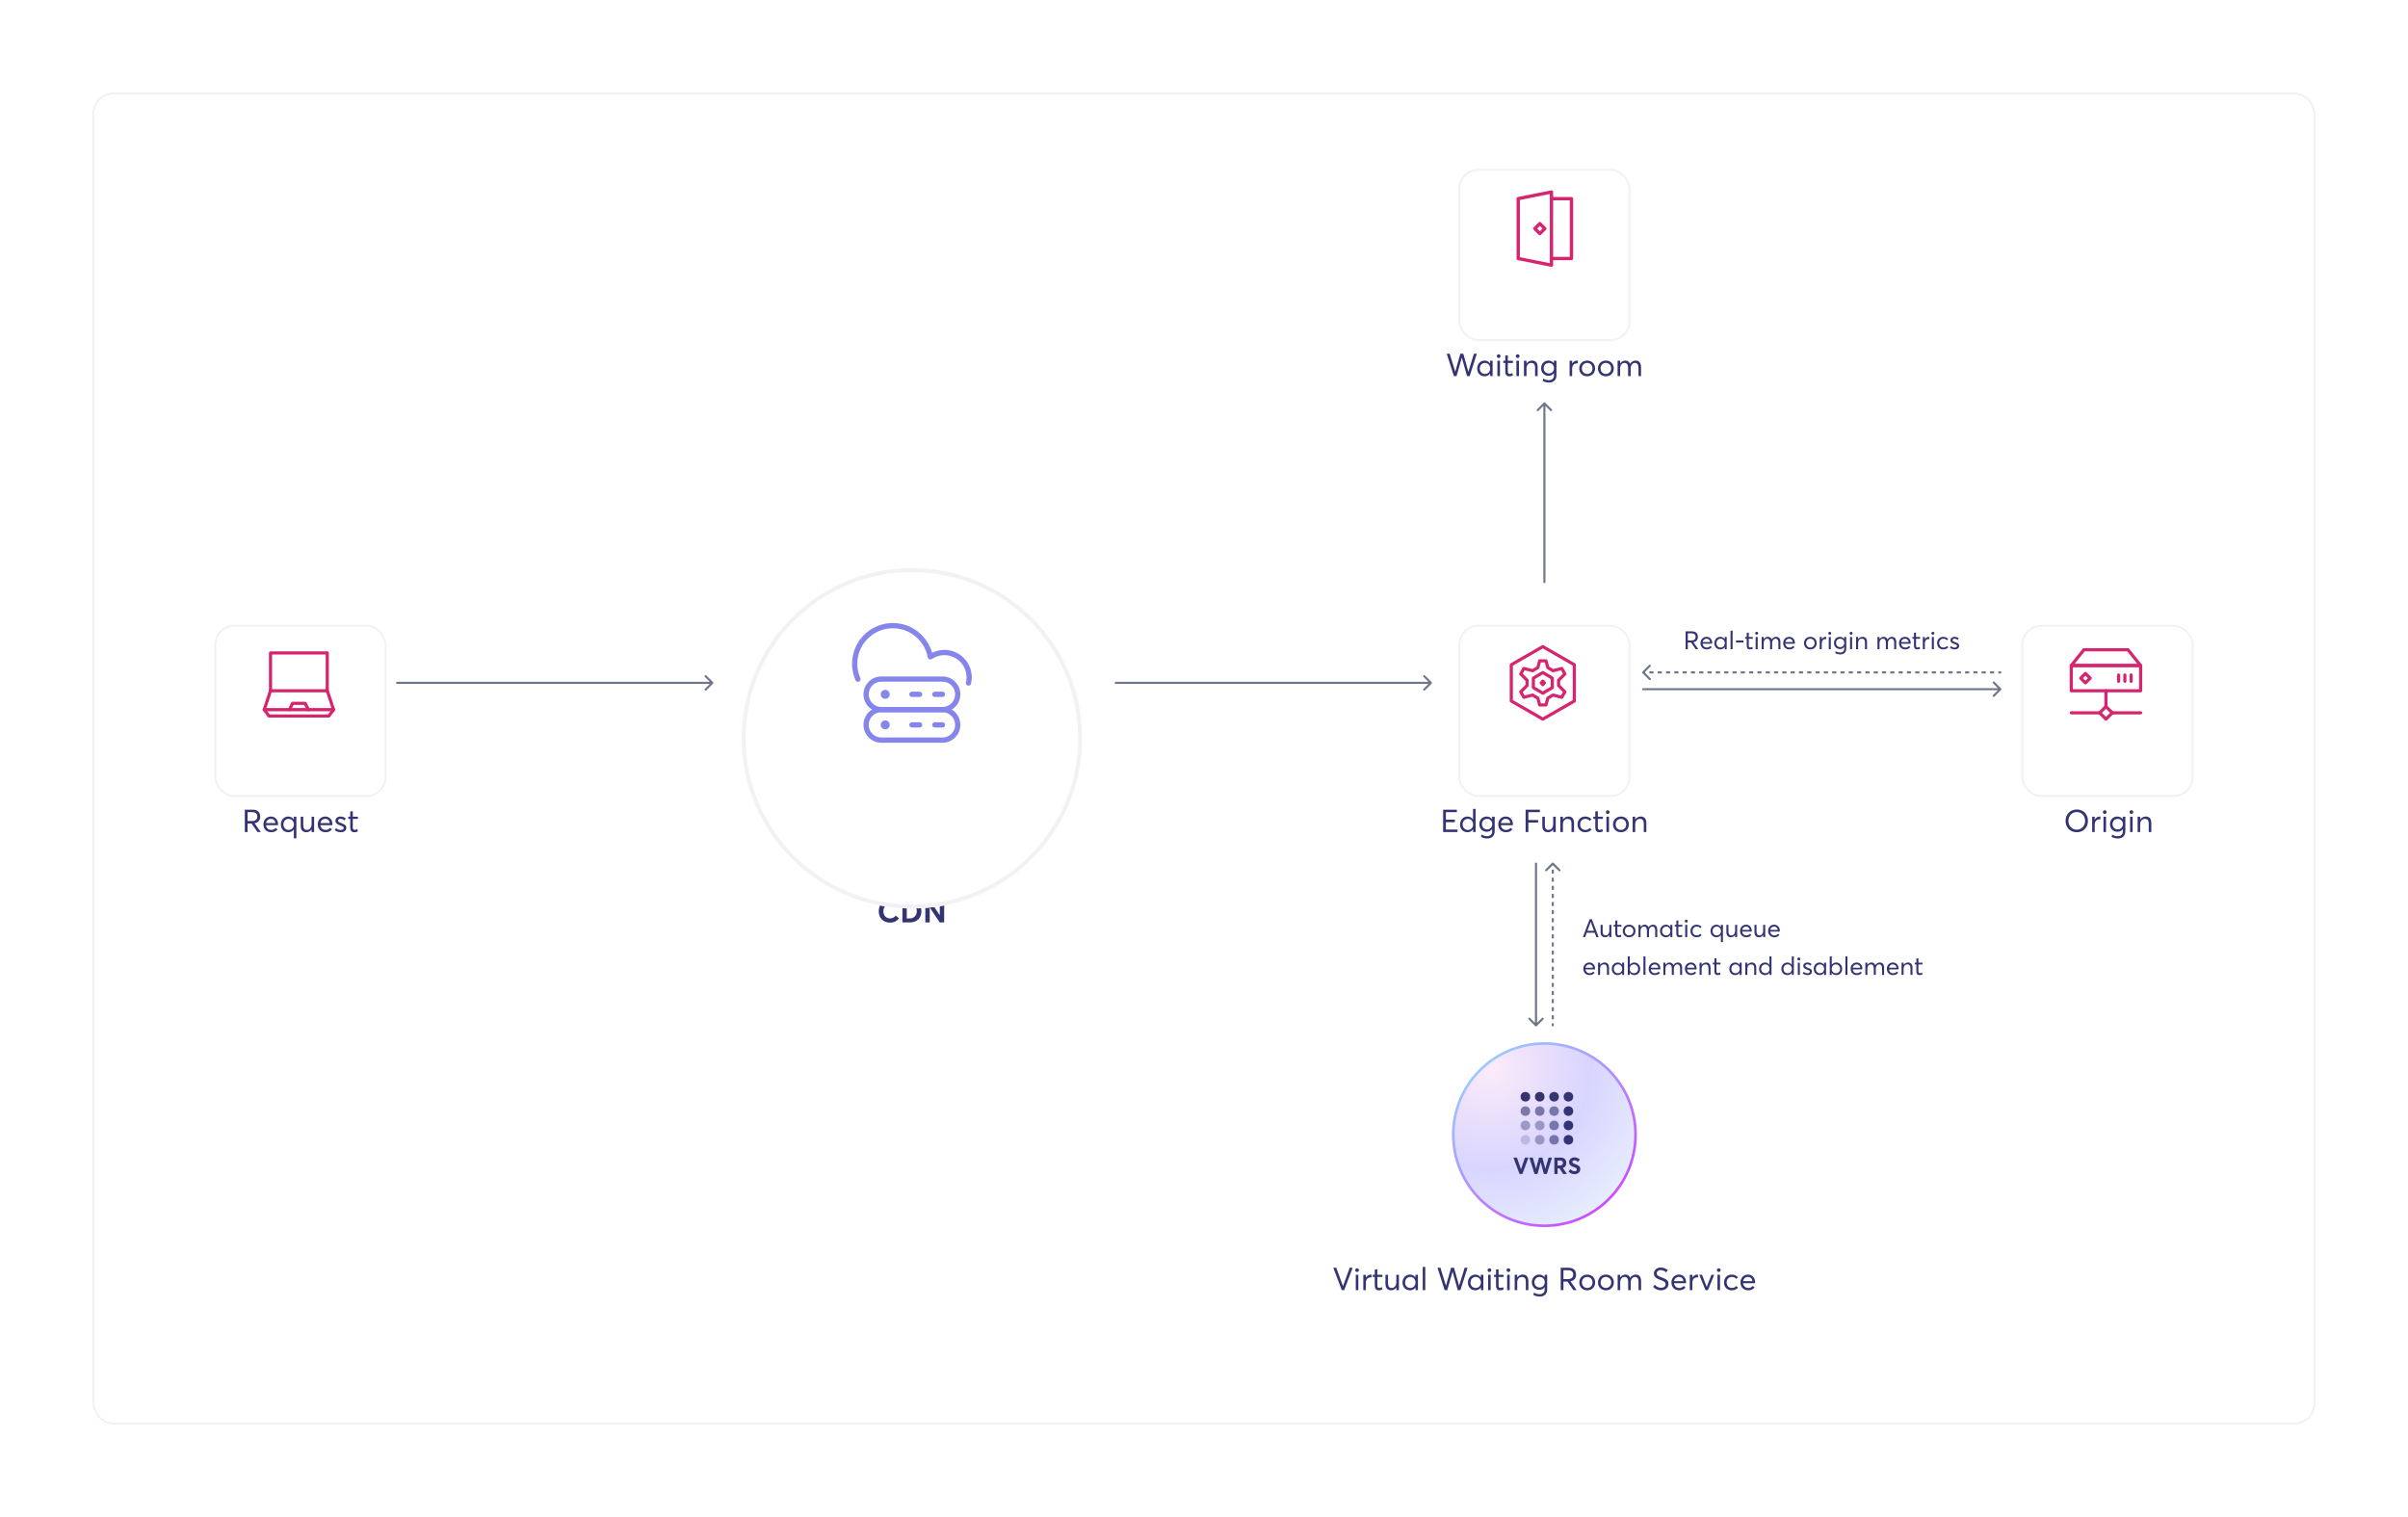 <svg width="1146" height="722" viewBox="0 0 1146 722" fill="none" xmlns="http://www.w3.org/2000/svg">
<g filter="url(#filter0_d_104_139)">
<rect x="44" y="30" width="1058" height="634" rx="10" fill="white" fill-opacity="0.4" shape-rendering="crispEdges"/>
<rect x="44.5" y="30.5" width="1057" height="633" rx="9.5" stroke="#F1F2F4" shape-rendering="crispEdges"/>
</g>
<path d="M116.517 396V385.35H120.297C122.757 385.35 123.822 386.76 123.822 388.65C123.822 390.435 122.847 391.47 121.167 391.815L124.107 396H122.547L119.727 391.935H117.822V396H116.517ZM117.822 390.75H119.937C121.707 390.75 122.472 389.85 122.472 388.62C122.472 387.255 121.587 386.535 120.117 386.535H117.822V390.75ZM132.324 392.22C132.324 392.415 132.294 392.625 132.294 392.715H126.594C126.759 394.08 127.719 394.98 129.099 394.98C130.074 394.98 130.764 394.56 131.214 394.005L132.069 394.725C131.439 395.535 130.524 396.09 129.054 396.09C126.894 396.09 125.364 394.59 125.364 392.355C125.364 390.15 126.879 388.605 128.964 388.605C130.959 388.605 132.324 390.135 132.324 392.22ZM128.949 389.715C127.779 389.715 126.849 390.48 126.624 391.725H131.109C130.929 390.525 130.149 389.715 128.949 389.715ZM139.836 398.97V394.74H139.821C139.281 395.58 138.366 396.09 137.211 396.09C135.201 396.09 133.656 394.62 133.656 392.4C133.656 390.24 135.141 388.605 137.211 388.605C138.321 388.605 139.266 389.115 139.821 390H139.836V388.695H141.051V398.97H139.836ZM137.391 394.98C138.756 394.98 139.866 393.945 139.866 392.4C139.866 390.9 138.861 389.715 137.391 389.715C135.996 389.715 134.886 390.78 134.886 392.4C134.886 393.87 135.891 394.98 137.391 394.98ZM145.856 396.09C144.176 396.09 143.111 395.13 143.111 393.045V388.695H144.326V392.7C144.326 394.35 144.956 394.98 146.111 394.98C147.281 394.98 148.286 393.975 148.286 392.235V388.695H149.501V396H148.286V394.74H148.271C147.716 395.61 146.816 396.09 145.856 396.09ZM158.194 392.22C158.194 392.415 158.164 392.625 158.164 392.715H152.464C152.629 394.08 153.589 394.98 154.969 394.98C155.944 394.98 156.634 394.56 157.084 394.005L157.939 394.725C157.309 395.535 156.394 396.09 154.924 396.09C152.764 396.09 151.234 394.59 151.234 392.355C151.234 390.15 152.749 388.605 154.834 388.605C156.829 388.605 158.194 390.135 158.194 392.22ZM154.819 389.715C153.649 389.715 152.719 390.48 152.494 391.725H156.979C156.799 390.525 156.019 389.715 154.819 389.715ZM162.18 396.09C160.965 396.09 160.035 395.67 159.33 395.055L159.945 394.125C160.515 394.68 161.16 395.01 162.18 395.01C163.065 395.01 163.575 394.575 163.575 394.02C163.575 393.375 162.9 393.195 161.835 392.805C160.65 392.385 159.645 391.905 159.645 390.57C159.645 389.445 160.665 388.605 162.045 388.605C162.93 388.605 163.755 388.845 164.565 389.505L163.935 390.465C163.305 389.88 162.63 389.685 162 389.685C161.43 389.685 160.875 390.015 160.875 390.57C160.875 391.14 161.46 391.425 162.255 391.71C163.8 392.31 164.82 392.58 164.805 394.005C164.805 395.145 163.935 396.09 162.18 396.09ZM168.578 396.09C167.288 396.09 166.688 395.295 166.688 393.825V389.745H165.743V388.695H166.688V386.205L167.903 386.07V388.695H170.318V389.745H167.903V393.645C167.903 394.53 168.098 394.95 168.788 394.95C169.223 394.95 169.673 394.77 170.033 394.575L170.348 395.64C169.943 395.88 169.448 396.09 168.578 396.09Z" fill="#343473"/>
<g filter="url(#filter1_dd_104_139)">
<rect x="102" y="284" width="82" height="82" rx="9.535" fill="white"/>
<rect x="102.477" y="284.477" width="81.046" height="81.046" rx="9.058" stroke="#F1F2F4" stroke-width="0.953"/>
</g>
<path d="M155.75 310.75H128.75V328.75H155.75V310.75Z" stroke="#D6246E" stroke-width="1.5" stroke-miterlimit="10" stroke-linecap="round" stroke-linejoin="round"/>
<path d="M155.75 328.75L158.75 337.75H125.75L128.75 328.75" stroke="#D6246E" stroke-width="1.5" stroke-miterlimit="10" stroke-linecap="round" stroke-linejoin="round"/>
<path d="M125.75 337.75L128 340.75H156.5L158.75 337.75" stroke="#D6246E" stroke-width="1.5" stroke-miterlimit="10" stroke-linecap="round" stroke-linejoin="round"/>
<path d="M137.75 337.75L139.25 334.75H145.25L146.75 337.75" stroke="#D6246E" stroke-width="1.5" stroke-miterlimit="10" stroke-linecap="round" stroke-linejoin="round"/>
<path d="M691.922 179L688.532 168.35H689.927L692.552 176.885H692.582L694.982 168.35H696.407L698.792 176.87H698.822L701.462 168.35H702.842L699.437 179H698.177L695.717 170.255H695.687L693.182 179H691.922ZM706.564 179.09C704.554 179.09 703.009 177.62 703.009 175.4C703.009 173.24 704.494 171.605 706.564 171.605C707.644 171.605 708.589 172.115 709.114 173L709.144 172.985V171.695H710.359V179H709.189V177.68H709.174C708.649 178.55 707.749 179.09 706.564 179.09ZM706.744 177.98C708.094 177.98 709.189 176.945 709.189 175.4C709.189 173.9 708.184 172.715 706.744 172.715C705.364 172.715 704.239 173.78 704.239 175.4C704.239 176.87 705.244 177.98 706.744 177.98ZM713.246 170.36C712.751 170.36 712.361 169.97 712.361 169.49C712.361 169.01 712.751 168.62 713.246 168.62C713.741 168.62 714.131 169.01 714.131 169.49C714.131 169.97 713.741 170.36 713.246 170.36ZM712.631 179V171.695H713.846V179H712.631ZM718.273 179.09C716.983 179.09 716.383 178.295 716.383 176.825V172.745H715.438V171.695H716.383V169.205L717.598 169.07V171.695H720.013V172.745H717.598V176.645C717.598 177.53 717.793 177.95 718.483 177.95C718.918 177.95 719.368 177.77 719.728 177.575L720.043 178.64C719.638 178.88 719.143 179.09 718.273 179.09ZM722.299 170.36C721.804 170.36 721.414 169.97 721.414 169.49C721.414 169.01 721.804 168.62 722.299 168.62C722.794 168.62 723.184 169.01 723.184 169.49C723.184 169.97 722.794 170.36 722.299 170.36ZM721.684 179V171.695H722.899V179H721.684ZM725.271 179V171.695H726.486V173.015H726.501C727.071 172.13 728.031 171.605 729.156 171.605C730.731 171.605 731.781 172.58 731.781 174.665V179H730.566V175.01C730.566 173.3 729.831 172.715 728.766 172.715C727.386 172.715 726.486 173.705 726.486 175.355V179H725.271ZM737.138 182.06C736.043 182.06 735.038 181.79 734.168 181.265L734.468 180.185C735.308 180.665 736.043 180.95 737.093 180.95C738.743 180.95 739.538 179.99 739.538 178.76V177.59H739.508C738.968 178.37 738.098 178.865 736.973 178.865C734.978 178.865 733.433 177.425 733.433 175.25C733.433 173.165 734.873 171.605 736.928 171.605C737.963 171.605 738.908 172.07 739.493 172.865H739.523V171.695H740.738V178.46C740.738 180.56 739.688 182.06 737.138 182.06ZM737.123 177.74C738.593 177.74 739.568 176.645 739.568 175.19C739.568 173.72 738.503 172.73 737.138 172.73C735.653 172.73 734.663 173.795 734.663 175.22C734.663 176.765 735.743 177.74 737.123 177.74ZM746.994 179V171.695H748.209V173.03H748.239C748.764 172.145 749.604 171.605 750.609 171.605C750.714 171.605 750.804 171.605 750.909 171.62V172.97C750.729 172.955 750.549 172.94 750.429 172.94C749.034 172.94 748.209 174.005 748.209 175.475V179H746.994ZM755.363 179.09C753.098 179.09 751.583 177.455 751.583 175.355C751.583 173.255 753.098 171.605 755.363 171.605C757.523 171.605 759.128 173.135 759.128 175.355C759.128 177.575 757.523 179.09 755.363 179.09ZM755.363 177.98C756.758 177.98 757.883 176.915 757.883 175.355C757.883 173.795 756.773 172.715 755.363 172.715C753.833 172.715 752.828 173.9 752.828 175.355C752.828 176.81 753.848 177.98 755.363 177.98ZM764.255 179.09C761.99 179.09 760.475 177.455 760.475 175.355C760.475 173.255 761.99 171.605 764.255 171.605C766.415 171.605 768.02 173.135 768.02 175.355C768.02 177.575 766.415 179.09 764.255 179.09ZM764.255 177.98C765.65 177.98 766.775 176.915 766.775 175.355C766.775 173.795 765.665 172.715 764.255 172.715C762.725 172.715 761.72 173.9 761.72 175.355C761.72 176.81 762.74 177.98 764.255 177.98ZM769.831 179V171.695H771.046V173.015H771.061C771.616 172.13 772.531 171.605 773.506 171.605C774.601 171.605 775.396 172.16 775.771 173.165H775.786C776.341 172.175 777.331 171.605 778.471 171.605C780.091 171.605 780.991 172.715 780.991 174.8V179H779.776V175.13C779.776 173.57 779.221 172.715 778.111 172.715C776.971 172.715 776.056 173.735 776.056 175.37V179H774.841V175.13C774.841 173.57 774.241 172.715 773.146 172.715C771.946 172.715 771.046 173.735 771.046 175.37V179H769.831Z" fill="#343473"/>
<g filter="url(#filter2_dd_104_139)">
<rect x="694" y="67" width="82" height="82" rx="9.535" fill="white"/>
<rect x="694.477" y="67.477" width="81.046" height="81.046" rx="9.058" stroke="#F1F2F4" stroke-width="0.953"/>
</g>
<path d="M732.833 106.417L730.458 108.792L732.833 111.167L735.206 108.792L732.831 106.417H732.833Z" stroke="#D6246E" stroke-width="1.583" stroke-miterlimit="10" stroke-linecap="round" stroke-linejoin="round"/>
<path d="M738.375 94.542H747.875V123.042H738.375" stroke="#D6246E" stroke-width="1.583" stroke-miterlimit="10" stroke-linecap="round" stroke-linejoin="round"/>
<path d="M738.375 126.208L722.542 123.042V94.542L738.375 91.375V126.208Z" stroke="#D6246E" stroke-width="1.583" stroke-miterlimit="10" stroke-linecap="round" stroke-linejoin="round"/>
<path d="M988.382 396.09C985.277 396.09 983.027 393.84 983.027 390.675C983.027 387.51 985.277 385.245 988.382 385.245C991.367 385.245 993.692 387.42 993.692 390.675C993.692 393.915 991.367 396.09 988.382 396.09ZM988.382 394.86C990.587 394.86 992.327 393.135 992.327 390.675C992.327 388.2 990.587 386.475 988.382 386.475C986.072 386.475 984.392 388.26 984.392 390.675C984.392 393.075 986.072 394.86 988.382 394.86ZM995.69 396V388.695H996.905V390.03H996.935C997.46 389.145 998.3 388.605 999.305 388.605C999.41 388.605 999.5 388.605 999.605 388.62V389.97C999.425 389.955 999.245 389.94 999.125 389.94C997.73 389.94 996.905 391.005 996.905 392.475V396H995.69ZM1001.68 387.36C1001.19 387.36 1000.8 386.97 1000.8 386.49C1000.8 386.01 1001.19 385.62 1001.68 385.62C1002.18 385.62 1002.57 386.01 1002.57 386.49C1002.57 386.97 1002.18 387.36 1001.68 387.36ZM1001.07 396V388.695H1002.28V396H1001.07ZM1007.88 399.06C1006.78 399.06 1005.78 398.79 1004.91 398.265L1005.21 397.185C1006.05 397.665 1006.78 397.95 1007.83 397.95C1009.48 397.95 1010.28 396.99 1010.28 395.76V394.59H1010.25C1009.71 395.37 1008.84 395.865 1007.71 395.865C1005.72 395.865 1004.17 394.425 1004.17 392.25C1004.17 390.165 1005.61 388.605 1007.67 388.605C1008.7 388.605 1009.65 389.07 1010.23 389.865H1010.26V388.695H1011.48V395.46C1011.48 397.56 1010.43 399.06 1007.88 399.06ZM1007.86 394.74C1009.33 394.74 1010.31 393.645 1010.31 392.19C1010.31 390.72 1009.24 389.73 1007.88 389.73C1006.39 389.73 1005.4 390.795 1005.4 392.22C1005.4 393.765 1006.48 394.74 1007.86 394.74ZM1014.35 387.36C1013.86 387.36 1013.47 386.97 1013.47 386.49C1013.47 386.01 1013.86 385.62 1014.35 385.62C1014.85 385.62 1015.24 386.01 1015.24 386.49C1015.24 386.97 1014.85 387.36 1014.35 387.36ZM1013.74 396V388.695H1014.95V396H1013.74ZM1017.33 396V388.695H1018.54V390.015H1018.56C1019.13 389.13 1020.09 388.605 1021.21 388.605C1022.79 388.605 1023.84 389.58 1023.84 391.665V396H1022.62V392.01C1022.62 390.3 1021.89 389.715 1020.82 389.715C1019.44 389.715 1018.54 390.705 1018.54 392.355V396H1017.33Z" fill="#343473"/>
<g filter="url(#filter3_dd_104_139)">
<rect x="962" y="284" width="82" height="82" rx="9.535" fill="white"/>
<rect x="962.477" y="284.477" width="81.046" height="81.046" rx="9.058" stroke="#F1F2F4" stroke-width="0.953"/>
</g>
<path d="M1018.75 316.75H985.75V328.75H1018.75V316.75Z" stroke="#D6246E" stroke-width="1.5" stroke-miterlimit="10" stroke-linecap="round" stroke-linejoin="round"/>
<path d="M1012.75 309.25H991.75L985.75 316.75H1018.75L1012.75 309.25Z" stroke="#D6246E" stroke-width="1.5" stroke-miterlimit="10" stroke-linecap="round" stroke-linejoin="round"/>
<path d="M1014.25 321.25V324.25" stroke="#D6246E" stroke-width="1.5" stroke-miterlimit="10" stroke-linecap="round" stroke-linejoin="round"/>
<path d="M1011.25 321.25V324.25" stroke="#D6246E" stroke-width="1.5" stroke-miterlimit="10" stroke-linecap="round" stroke-linejoin="round"/>
<path d="M1008.25 321.25V324.25" stroke="#D6246E" stroke-width="1.5" stroke-miterlimit="10" stroke-linecap="round" stroke-linejoin="round"/>
<path d="M992.5 320.5L990.25 322.75L992.497 325L994.747 322.75L992.497 320.5H992.5Z" stroke="#D6246E" stroke-width="1.5" stroke-miterlimit="10" stroke-linecap="round" stroke-linejoin="round"/>
<path d="M1002.25 328.75V336.25" stroke="#D6246E" stroke-width="1.5" stroke-miterlimit="10" stroke-linecap="round" stroke-linejoin="round"/>
<path d="M985.75 339.25H999.25" stroke="#D6246E" stroke-width="1.5" stroke-miterlimit="10" stroke-linecap="round" stroke-linejoin="round"/>
<path d="M1005.25 339.25H1018.75" stroke="#D6246E" stroke-width="1.5" stroke-miterlimit="10" stroke-linecap="round" stroke-linejoin="round"/>
<path d="M1002.25 336.25L999.25 339.25L1002.25 342.25L1005.25 339.25L1002.25 336.25Z" stroke="#D6246E" stroke-width="1.5" stroke-miterlimit="10" stroke-linecap="round" stroke-linejoin="round"/>
<path d="M686.816 396V385.35H693.341V386.535H688.121V390.105H692.396V391.29H688.121V394.815H693.656V396H686.816ZM698.427 396.09C696.402 396.09 694.842 394.62 694.842 392.4C694.842 390.24 696.357 388.605 698.412 388.605C699.522 388.605 700.467 389.115 701.022 390H701.037V384.96H702.252V396H701.082V394.65H701.067C700.542 395.535 699.612 396.09 698.427 396.09ZM698.592 394.98C699.972 394.98 701.082 393.945 701.082 392.4C701.082 390.9 700.077 389.715 698.607 389.715C697.212 389.715 696.087 390.78 696.087 392.4C696.087 393.87 697.107 394.98 698.592 394.98ZM707.746 399.06C706.651 399.06 705.646 398.79 704.776 398.265L705.076 397.185C705.916 397.665 706.651 397.95 707.701 397.95C709.351 397.95 710.146 396.99 710.146 395.76V394.59H710.116C709.576 395.37 708.706 395.865 707.581 395.865C705.586 395.865 704.041 394.425 704.041 392.25C704.041 390.165 705.481 388.605 707.536 388.605C708.571 388.605 709.516 389.07 710.101 389.865H710.131V388.695H711.346V395.46C711.346 397.56 710.296 399.06 707.746 399.06ZM707.731 394.74C709.201 394.74 710.176 393.645 710.176 392.19C710.176 390.72 709.111 389.73 707.746 389.73C706.261 389.73 705.271 390.795 705.271 392.22C705.271 393.765 706.351 394.74 707.731 394.74ZM720.01 392.22C720.01 392.415 719.98 392.625 719.98 392.715H714.28C714.445 394.08 715.405 394.98 716.785 394.98C717.76 394.98 718.45 394.56 718.9 394.005L719.755 394.725C719.125 395.535 718.21 396.09 716.74 396.09C714.58 396.09 713.05 394.59 713.05 392.355C713.05 390.15 714.565 388.605 716.65 388.605C718.645 388.605 720.01 390.135 720.01 392.22ZM716.635 389.715C715.465 389.715 714.535 390.48 714.31 391.725H718.795C718.615 390.525 717.835 389.715 716.635 389.715ZM726.059 396V385.35H732.854V386.535H727.364V390.285H732.014V391.47H727.364V396H726.059ZM736.75 396.09C735.07 396.09 734.005 395.13 734.005 393.045V388.695H735.22V392.7C735.22 394.35 735.85 394.98 737.005 394.98C738.175 394.98 739.18 393.975 739.18 392.235V388.695H740.395V396H739.18V394.74H739.165C738.61 395.61 737.71 396.09 736.75 396.09ZM742.593 396V388.695H743.808V390.015H743.823C744.393 389.13 745.353 388.605 746.478 388.605C748.053 388.605 749.103 389.58 749.103 391.665V396H747.888V392.01C747.888 390.3 747.153 389.715 746.088 389.715C744.708 389.715 743.808 390.705 743.808 392.355V396H742.593ZM754.415 396.09C752.285 396.09 750.77 394.575 750.77 392.355C750.77 390.15 752.285 388.605 754.46 388.605C755.555 388.605 756.68 389.055 757.4 389.91L756.575 390.645C756.11 390.105 755.39 389.715 754.52 389.715C753.02 389.715 752.015 390.81 752.015 392.355C752.015 393.915 753.02 394.98 754.505 394.98C755.375 394.98 756.14 394.605 756.59 394.05L757.43 394.815C756.815 395.55 755.84 396.09 754.415 396.09ZM761.112 396.09C759.822 396.09 759.222 395.295 759.222 393.825V389.745H758.277V388.695H759.222V386.205L760.437 386.07V388.695H762.852V389.745H760.437V393.645C760.437 394.53 760.632 394.95 761.322 394.95C761.757 394.95 762.207 394.77 762.567 394.575L762.882 395.64C762.477 395.88 761.982 396.09 761.112 396.09ZM765.138 387.36C764.643 387.36 764.253 386.97 764.253 386.49C764.253 386.01 764.643 385.62 765.138 385.62C765.633 385.62 766.023 386.01 766.023 386.49C766.023 386.97 765.633 387.36 765.138 387.36ZM764.523 396V388.695H765.738V396H764.523ZM771.425 396.09C769.16 396.09 767.645 394.455 767.645 392.355C767.645 390.255 769.16 388.605 771.425 388.605C773.585 388.605 775.19 390.135 775.19 392.355C775.19 394.575 773.585 396.09 771.425 396.09ZM771.425 394.98C772.82 394.98 773.945 393.915 773.945 392.355C773.945 390.795 772.835 389.715 771.425 389.715C769.895 389.715 768.89 390.9 768.89 392.355C768.89 393.81 769.91 394.98 771.425 394.98ZM777.002 396V388.695H778.217V390.015H778.232C778.802 389.13 779.762 388.605 780.887 388.605C782.462 388.605 783.512 389.58 783.512 391.665V396H782.297V392.01C782.297 390.3 781.562 389.715 780.497 389.715C779.117 389.715 778.217 390.705 778.217 392.355V396H777.002Z" fill="#343473"/>
<g filter="url(#filter4_dd_104_139)">
<rect x="694" y="284" width="82" height="82" rx="9.535" fill="white"/>
<rect x="694.477" y="284.477" width="81.046" height="81.046" rx="9.058" stroke="#F1F2F4" stroke-width="0.953"/>
</g>
<path d="M729.75 322.75L734.25 320.087L738.75 322.75V327.25L734.25 329.912L729.75 327.25V322.75Z" stroke="#D6246E" stroke-width="1.5" stroke-miterlimit="10" stroke-linecap="round" stroke-linejoin="round"/>
<path d="M741.75 323.743L744.75 320.749L743.265 318.142L739.131 319.206L736.64 317.761L735.75 314.5H732.75L731.86 317.761L729.369 319.206L725.235 318.142L723.75 320.749L726.75 323.743V326.257L723.75 329.251L725.235 331.858L729.369 330.794L731.86 332.239L732.75 335.5H735.75L736.64 332.239L739.131 330.794L743.265 331.858L744.75 329.251L741.75 326.257V323.743Z" stroke="#D6246E" stroke-width="1.5" stroke-miterlimit="10" stroke-linecap="round" stroke-linejoin="round"/>
<path d="M749.25 333.625L734.25 342.25L719.25 333.625V316.375L734.25 307.75L749.25 316.375V333.625Z" stroke="#D6246E" stroke-width="1.5" stroke-miterlimit="10" stroke-linecap="round" stroke-linejoin="round"/>
<path d="M734.25 324.25L733.5 325L734.25 325.75" stroke="#D6246E" stroke-width="1.5" stroke-linecap="round" stroke-linejoin="round"/>
<path d="M734.25 324.25L735 325L734.25 325.75" stroke="#D6246E" stroke-width="1.5" stroke-linecap="round" stroke-linejoin="round"/>
<path d="M638.557 614L634.537 603.35H635.947L639.142 612.11H639.157L642.352 603.35H643.747L639.727 614H638.557ZM645.849 605.36C645.354 605.36 644.964 604.97 644.964 604.49C644.964 604.01 645.354 603.62 645.849 603.62C646.344 603.62 646.734 604.01 646.734 604.49C646.734 604.97 646.344 605.36 645.849 605.36ZM645.234 614V606.695H646.449V614H645.234ZM648.821 614V606.695H650.036V608.03H650.066C650.591 607.145 651.431 606.605 652.436 606.605C652.541 606.605 652.631 606.605 652.736 606.62V607.97C652.556 607.955 652.376 607.94 652.256 607.94C650.861 607.94 650.036 609.005 650.036 610.475V614H648.821ZM656.164 614.09C654.874 614.09 654.274 613.295 654.274 611.825V607.745H653.329V606.695H654.274V604.205L655.489 604.07V606.695H657.904V607.745H655.489V611.645C655.489 612.53 655.684 612.95 656.374 612.95C656.809 612.95 657.259 612.77 657.619 612.575L657.934 613.64C657.529 613.88 657.034 614.09 656.164 614.09ZM662.109 614.09C660.429 614.09 659.364 613.13 659.364 611.045V606.695H660.579V610.7C660.579 612.35 661.209 612.98 662.364 612.98C663.534 612.98 664.539 611.975 664.539 610.235V606.695H665.754V614H664.539V612.74H664.524C663.969 613.61 663.069 614.09 662.109 614.09ZM671.027 614.09C669.017 614.09 667.472 612.62 667.472 610.4C667.472 608.24 668.957 606.605 671.027 606.605C672.107 606.605 673.052 607.115 673.577 608L673.607 607.985V606.695H674.822V614H673.652V612.68H673.637C673.112 613.55 672.212 614.09 671.027 614.09ZM671.207 612.98C672.557 612.98 673.652 611.945 673.652 610.4C673.652 608.9 672.647 607.715 671.207 607.715C669.827 607.715 668.702 608.78 668.702 610.4C668.702 611.87 669.707 612.98 671.207 612.98ZM677.094 614V602.96H678.309V614H677.094ZM687.513 614L684.123 603.35H685.518L688.143 611.885H688.173L690.573 603.35H691.998L694.383 611.87H694.413L697.053 603.35H698.433L695.028 614H693.768L691.308 605.255H691.278L688.773 614H687.513ZM702.154 614.09C700.144 614.09 698.599 612.62 698.599 610.4C698.599 608.24 700.084 606.605 702.154 606.605C703.234 606.605 704.179 607.115 704.704 608L704.734 607.985V606.695H705.949V614H704.779V612.68H704.764C704.239 613.55 703.339 614.09 702.154 614.09ZM702.334 612.98C703.684 612.98 704.779 611.945 704.779 610.4C704.779 608.9 703.774 607.715 702.334 607.715C700.954 607.715 699.829 608.78 699.829 610.4C699.829 611.87 700.834 612.98 702.334 612.98ZM708.837 605.36C708.342 605.36 707.952 604.97 707.952 604.49C707.952 604.01 708.342 603.62 708.837 603.62C709.332 603.62 709.722 604.01 709.722 604.49C709.722 604.97 709.332 605.36 708.837 605.36ZM708.222 614V606.695H709.437V614H708.222ZM713.864 614.09C712.574 614.09 711.974 613.295 711.974 611.825V607.745H711.029V606.695H711.974V604.205L713.189 604.07V606.695H715.604V607.745H713.189V611.645C713.189 612.53 713.384 612.95 714.074 612.95C714.509 612.95 714.959 612.77 715.319 612.575L715.634 613.64C715.229 613.88 714.734 614.09 713.864 614.09ZM717.89 605.36C717.395 605.36 717.005 604.97 717.005 604.49C717.005 604.01 717.395 603.62 717.89 603.62C718.385 603.62 718.775 604.01 718.775 604.49C718.775 604.97 718.385 605.36 717.89 605.36ZM717.275 614V606.695H718.49V614H717.275ZM720.862 614V606.695H722.077V608.015H722.092C722.662 607.13 723.622 606.605 724.747 606.605C726.322 606.605 727.372 607.58 727.372 609.665V614H726.157V610.01C726.157 608.3 725.422 607.715 724.357 607.715C722.977 607.715 722.077 608.705 722.077 610.355V614H720.862ZM732.729 617.06C731.634 617.06 730.629 616.79 729.759 616.265L730.059 615.185C730.899 615.665 731.634 615.95 732.684 615.95C734.334 615.95 735.129 614.99 735.129 613.76V612.59H735.099C734.559 613.37 733.689 613.865 732.564 613.865C730.569 613.865 729.024 612.425 729.024 610.25C729.024 608.165 730.464 606.605 732.519 606.605C733.554 606.605 734.499 607.07 735.084 607.865H735.114V606.695H736.329V613.46C736.329 615.56 735.279 617.06 732.729 617.06ZM732.714 612.74C734.184 612.74 735.159 611.645 735.159 610.19C735.159 608.72 734.094 607.73 732.729 607.73C731.244 607.73 730.254 608.795 730.254 610.22C730.254 611.765 731.334 612.74 732.714 612.74ZM742.765 614V603.35H746.545C749.005 603.35 750.07 604.76 750.07 606.65C750.07 608.435 749.095 609.47 747.415 609.815L750.355 614H748.795L745.975 609.935H744.07V614H742.765ZM744.07 608.75H746.185C747.955 608.75 748.72 607.85 748.72 606.62C748.72 605.255 747.835 604.535 746.365 604.535H744.07V608.75ZM755.393 614.09C753.128 614.09 751.613 612.455 751.613 610.355C751.613 608.255 753.128 606.605 755.393 606.605C757.553 606.605 759.158 608.135 759.158 610.355C759.158 612.575 757.553 614.09 755.393 614.09ZM755.393 612.98C756.788 612.98 757.913 611.915 757.913 610.355C757.913 608.795 756.803 607.715 755.393 607.715C753.863 607.715 752.858 608.9 752.858 610.355C752.858 611.81 753.878 612.98 755.393 612.98ZM764.284 614.09C762.019 614.09 760.504 612.455 760.504 610.355C760.504 608.255 762.019 606.605 764.284 606.605C766.444 606.605 768.049 608.135 768.049 610.355C768.049 612.575 766.444 614.09 764.284 614.09ZM764.284 612.98C765.679 612.98 766.804 611.915 766.804 610.355C766.804 608.795 765.694 607.715 764.284 607.715C762.754 607.715 761.749 608.9 761.749 610.355C761.749 611.81 762.769 612.98 764.284 612.98ZM769.861 614V606.695H771.076V608.015H771.091C771.646 607.13 772.561 606.605 773.536 606.605C774.631 606.605 775.426 607.16 775.801 608.165H775.816C776.371 607.175 777.361 606.605 778.501 606.605C780.121 606.605 781.021 607.715 781.021 609.8V614H779.806V610.13C779.806 608.57 779.251 607.715 778.141 607.715C777.001 607.715 776.086 608.735 776.086 610.37V614H774.871V610.13C774.871 608.57 774.271 607.715 773.176 607.715C771.976 607.715 771.076 608.735 771.076 610.37V614H769.861ZM790.474 614.09C789.139 614.09 787.774 613.58 786.709 612.44L787.549 611.435C788.314 612.395 789.454 612.875 790.489 612.875C791.794 612.875 792.679 612.275 792.679 611.24C792.679 610.055 791.719 609.74 790.294 609.2C788.719 608.615 787.114 607.94 787.114 606.065C787.114 604.475 788.539 603.245 790.369 603.245C791.554 603.245 792.724 603.68 793.729 604.49L792.934 605.525C792.079 604.82 791.164 604.445 790.369 604.445C789.364 604.445 788.479 604.985 788.464 606.005C788.449 607.025 789.409 607.4 790.744 607.91C792.529 608.615 794.044 609.095 794.044 611.09C794.044 613.04 792.334 614.09 790.474 614.09ZM802.415 610.22C802.415 610.415 802.385 610.625 802.385 610.715H796.685C796.85 612.08 797.81 612.98 799.19 612.98C800.165 612.98 800.855 612.56 801.305 612.005L802.16 612.725C801.53 613.535 800.615 614.09 799.145 614.09C796.985 614.09 795.455 612.59 795.455 610.355C795.455 608.15 796.97 606.605 799.055 606.605C801.05 606.605 802.415 608.135 802.415 610.22ZM799.04 607.715C797.87 607.715 796.94 608.48 796.715 609.725H801.2C801.02 608.525 800.24 607.715 799.04 607.715ZM804.197 614V606.695H805.412V608.03H805.442C805.967 607.145 806.807 606.605 807.812 606.605C807.917 606.605 808.007 606.605 808.112 606.62V607.97C807.932 607.955 807.752 607.94 807.632 607.94C806.237 607.94 805.412 609.005 805.412 610.475V614H804.197ZM811.66 614L808.69 606.695H810.01L812.245 612.455H812.26L814.495 606.695H815.8L812.83 614H811.66ZM817.983 605.36C817.488 605.36 817.098 604.97 817.098 604.49C817.098 604.01 817.488 603.62 817.983 603.62C818.478 603.62 818.868 604.01 818.868 604.49C818.868 604.97 818.478 605.36 817.983 605.36ZM817.368 614V606.695H818.583V614H817.368ZM824.134 614.09C822.004 614.09 820.489 612.575 820.489 610.355C820.489 608.15 822.004 606.605 824.179 606.605C825.274 606.605 826.399 607.055 827.119 607.91L826.294 608.645C825.829 608.105 825.109 607.715 824.239 607.715C822.739 607.715 821.734 608.81 821.734 610.355C821.734 611.915 822.739 612.98 824.224 612.98C825.094 612.98 825.859 612.605 826.309 612.05L827.149 612.815C826.534 613.55 825.559 614.09 824.134 614.09ZM835.272 610.22C835.272 610.415 835.242 610.625 835.242 610.715H829.542C829.707 612.08 830.667 612.98 832.047 612.98C833.022 612.98 833.712 612.56 834.162 612.005L835.017 612.725C834.387 613.535 833.472 614.09 832.002 614.09C829.842 614.09 828.312 612.59 828.312 610.355C828.312 608.15 829.827 606.605 831.912 606.605C833.907 606.605 835.272 608.135 835.272 610.22ZM831.897 607.715C830.727 607.715 829.797 608.48 829.572 609.725H834.057C833.877 608.525 833.097 607.715 831.897 607.715Z" fill="#343473"/>
<path d="M802.208 309V300.48H805.232C807.2 300.48 808.052 301.608 808.052 303.12C808.052 304.548 807.272 305.376 805.928 305.652L808.28 309H807.032L804.776 305.748H803.252V309H802.208ZM803.252 304.8H804.944C806.36 304.8 806.972 304.08 806.972 303.096C806.972 302.004 806.264 301.428 805.088 301.428H803.252V304.8ZM814.854 305.976C814.854 306.132 814.83 306.3 814.83 306.372H810.27C810.402 307.464 811.17 308.184 812.274 308.184C813.054 308.184 813.606 307.848 813.966 307.404L814.65 307.98C814.146 308.628 813.414 309.072 812.238 309.072C810.51 309.072 809.286 307.872 809.286 306.084C809.286 304.32 810.498 303.084 812.166 303.084C813.762 303.084 814.854 304.308 814.854 305.976ZM812.154 303.972C811.218 303.972 810.474 304.584 810.294 305.58H813.882C813.738 304.62 813.114 303.972 812.154 303.972ZM818.739 309.072C817.131 309.072 815.895 307.896 815.895 306.12C815.895 304.392 817.083 303.084 818.739 303.084C819.603 303.084 820.359 303.492 820.779 304.2L820.803 304.188V303.156H821.775V309H820.839V307.944H820.827C820.407 308.64 819.687 309.072 818.739 309.072ZM818.883 308.184C819.963 308.184 820.839 307.356 820.839 306.12C820.839 304.92 820.035 303.972 818.883 303.972C817.779 303.972 816.879 304.824 816.879 306.12C816.879 307.296 817.683 308.184 818.883 308.184ZM823.593 309V300.168H824.565V309H823.593ZM826.211 305.784V304.824H829.763V305.784H826.211ZM832.806 309.072C831.774 309.072 831.294 308.436 831.294 307.26V303.996H830.538V303.156H831.294V301.164L832.266 301.056V303.156H834.198V303.996H832.266V307.116C832.266 307.824 832.422 308.16 832.974 308.16C833.322 308.16 833.682 308.016 833.97 307.86L834.222 308.712C833.898 308.904 833.502 309.072 832.806 309.072ZM836.027 302.088C835.631 302.088 835.319 301.776 835.319 301.392C835.319 301.008 835.631 300.696 836.027 300.696C836.423 300.696 836.735 301.008 836.735 301.392C836.735 301.776 836.423 302.088 836.027 302.088ZM835.535 309V303.156H836.507V309H835.535ZM838.404 309V303.156H839.376V304.212H839.388C839.832 303.504 840.564 303.084 841.344 303.084C842.22 303.084 842.856 303.528 843.156 304.332H843.168C843.612 303.54 844.404 303.084 845.316 303.084C846.612 303.084 847.332 303.972 847.332 305.64V309H846.36V305.904C846.36 304.656 845.916 303.972 845.028 303.972C844.116 303.972 843.384 304.788 843.384 306.096V309H842.412V305.904C842.412 304.656 841.932 303.972 841.056 303.972C840.096 303.972 839.376 304.788 839.376 306.096V309H838.404ZM854.217 305.976C854.217 306.132 854.193 306.3 854.193 306.372H849.633C849.765 307.464 850.533 308.184 851.637 308.184C852.417 308.184 852.969 307.848 853.329 307.404L854.013 307.98C853.509 308.628 852.777 309.072 851.601 309.072C849.873 309.072 848.649 307.872 848.649 306.084C848.649 304.32 849.861 303.084 851.529 303.084C853.125 303.084 854.217 304.308 854.217 305.976ZM851.517 303.972C850.581 303.972 849.837 304.584 849.657 305.58H853.245C853.101 304.62 852.477 303.972 851.517 303.972ZM861.564 309.072C859.752 309.072 858.54 307.764 858.54 306.084C858.54 304.404 859.752 303.084 861.564 303.084C863.292 303.084 864.576 304.308 864.576 306.084C864.576 307.86 863.292 309.072 861.564 309.072ZM861.564 308.184C862.68 308.184 863.58 307.332 863.58 306.084C863.58 304.836 862.692 303.972 861.564 303.972C860.34 303.972 859.536 304.92 859.536 306.084C859.536 307.248 860.352 308.184 861.564 308.184ZM866.025 309V303.156H866.997V304.224H867.021C867.441 303.516 868.113 303.084 868.917 303.084C869.001 303.084 869.073 303.084 869.157 303.096V304.176C869.013 304.164 868.869 304.152 868.773 304.152C867.657 304.152 866.997 305.004 866.997 306.18V309H866.025ZM870.82 302.088C870.424 302.088 870.112 301.776 870.112 301.392C870.112 301.008 870.424 300.696 870.82 300.696C871.216 300.696 871.528 301.008 871.528 301.392C871.528 301.776 871.216 302.088 870.82 302.088ZM870.328 309V303.156H871.3V309H870.328ZM875.777 311.448C874.901 311.448 874.097 311.232 873.401 310.812L873.641 309.948C874.313 310.332 874.901 310.56 875.741 310.56C877.061 310.56 877.697 309.792 877.697 308.808V307.872H877.673C877.241 308.496 876.545 308.892 875.645 308.892C874.049 308.892 872.813 307.74 872.813 306C872.813 304.332 873.965 303.084 875.609 303.084C876.437 303.084 877.193 303.456 877.661 304.092H877.685V303.156H878.657V308.568C878.657 310.248 877.817 311.448 875.777 311.448ZM875.765 307.992C876.941 307.992 877.721 307.116 877.721 305.952C877.721 304.776 876.869 303.984 875.777 303.984C874.589 303.984 873.797 304.836 873.797 305.976C873.797 307.212 874.661 307.992 875.765 307.992ZM880.956 302.088C880.56 302.088 880.248 301.776 880.248 301.392C880.248 301.008 880.56 300.696 880.956 300.696C881.352 300.696 881.664 301.008 881.664 301.392C881.664 301.776 881.352 302.088 880.956 302.088ZM880.464 309V303.156H881.436V309H880.464ZM883.334 309V303.156H884.306V304.212H884.318C884.774 303.504 885.542 303.084 886.442 303.084C887.702 303.084 888.542 303.864 888.542 305.532V309H887.57V305.808C887.57 304.44 886.982 303.972 886.13 303.972C885.026 303.972 884.306 304.764 884.306 306.084V309H883.334ZM893.517 309V303.156H894.489V304.212H894.501C894.945 303.504 895.677 303.084 896.457 303.084C897.333 303.084 897.969 303.528 898.269 304.332H898.281C898.725 303.54 899.517 303.084 900.429 303.084C901.725 303.084 902.445 303.972 902.445 305.64V309H901.473V305.904C901.473 304.656 901.029 303.972 900.141 303.972C899.229 303.972 898.497 304.788 898.497 306.096V309H897.525V305.904C897.525 304.656 897.045 303.972 896.169 303.972C895.209 303.972 894.489 304.788 894.489 306.096V309H893.517ZM909.331 305.976C909.331 306.132 909.307 306.3 909.307 306.372H904.747C904.879 307.464 905.647 308.184 906.751 308.184C907.531 308.184 908.083 307.848 908.443 307.404L909.127 307.98C908.623 308.628 907.891 309.072 906.715 309.072C904.987 309.072 903.763 307.872 903.763 306.084C903.763 304.32 904.975 303.084 906.643 303.084C908.239 303.084 909.331 304.308 909.331 305.976ZM906.631 303.972C905.695 303.972 904.951 304.584 904.771 305.58H908.359C908.215 304.62 907.591 303.972 906.631 303.972ZM912.4 309.072C911.368 309.072 910.888 308.436 910.888 307.26V303.996H910.132V303.156H910.888V301.164L911.86 301.056V303.156H913.792V303.996H911.86V307.116C911.86 307.824 912.016 308.16 912.568 308.16C912.916 308.16 913.276 308.016 913.564 307.86L913.816 308.712C913.492 308.904 913.096 309.072 912.4 309.072ZM915.092 309V303.156H916.064V304.224H916.088C916.508 303.516 917.18 303.084 917.984 303.084C918.068 303.084 918.14 303.084 918.224 303.096V304.176C918.08 304.164 917.936 304.152 917.84 304.152C916.724 304.152 916.064 305.004 916.064 306.18V309H915.092ZM919.886 302.088C919.49 302.088 919.178 301.776 919.178 301.392C919.178 301.008 919.49 300.696 919.886 300.696C920.282 300.696 920.594 301.008 920.594 301.392C920.594 301.776 920.282 302.088 919.886 302.088ZM919.394 309V303.156H920.366V309H919.394ZM924.808 309.072C923.104 309.072 921.892 307.86 921.892 306.084C921.892 304.32 923.104 303.084 924.844 303.084C925.72 303.084 926.62 303.444 927.196 304.128L926.536 304.716C926.164 304.284 925.588 303.972 924.892 303.972C923.692 303.972 922.888 304.848 922.888 306.084C922.888 307.332 923.692 308.184 924.88 308.184C925.576 308.184 926.188 307.884 926.548 307.44L927.22 308.052C926.728 308.64 925.948 309.072 924.808 309.072ZM930.285 309.072C929.313 309.072 928.569 308.736 928.005 308.244L928.497 307.5C928.953 307.944 929.469 308.208 930.285 308.208C930.993 308.208 931.401 307.86 931.401 307.416C931.401 306.9 930.861 306.756 930.009 306.444C929.061 306.108 928.257 305.724 928.257 304.656C928.257 303.756 929.073 303.084 930.177 303.084C930.885 303.084 931.545 303.276 932.193 303.804L931.689 304.572C931.185 304.104 930.645 303.948 930.141 303.948C929.685 303.948 929.241 304.212 929.241 304.656C929.241 305.112 929.709 305.34 930.345 305.568C931.581 306.048 932.397 306.264 932.385 307.404C932.385 308.316 931.689 309.072 930.285 309.072Z" fill="#343473"/>
<path d="M753.3 446L756.528 437.48H757.572L760.812 446H759.72L758.952 443.924H755.148L754.392 446H753.3ZM755.484 443.012H758.628L757.056 438.74H757.032L755.484 443.012ZM763.945 446.072C762.601 446.072 761.749 445.304 761.749 443.636V440.156H762.721V443.36C762.721 444.68 763.225 445.184 764.149 445.184C765.085 445.184 765.889 444.38 765.889 442.988V440.156H766.861V446H765.889V444.992H765.877C765.433 445.688 764.713 446.072 763.945 446.072ZM770.263 446.072C769.231 446.072 768.751 445.436 768.751 444.26V440.996H767.995V440.156H768.751V438.164L769.723 438.056V440.156H771.655V440.996H769.723V444.116C769.723 444.824 769.879 445.16 770.431 445.16C770.779 445.16 771.139 445.016 771.427 444.86L771.679 445.712C771.355 445.904 770.959 446.072 770.263 446.072ZM775.326 446.072C773.514 446.072 772.302 444.764 772.302 443.084C772.302 441.404 773.514 440.084 775.326 440.084C777.054 440.084 778.338 441.308 778.338 443.084C778.338 444.86 777.054 446.072 775.326 446.072ZM775.326 445.184C776.442 445.184 777.342 444.332 777.342 443.084C777.342 441.836 776.454 440.972 775.326 440.972C774.102 440.972 773.298 441.92 773.298 443.084C773.298 444.248 774.114 445.184 775.326 445.184ZM779.787 446V440.156H780.759V441.212H780.771C781.215 440.504 781.947 440.084 782.727 440.084C783.603 440.084 784.239 440.528 784.539 441.332H784.551C784.995 440.54 785.787 440.084 786.699 440.084C787.995 440.084 788.715 440.972 788.715 442.64V446H787.743V442.904C787.743 441.656 787.299 440.972 786.411 440.972C785.499 440.972 784.767 441.788 784.767 443.096V446H783.795V442.904C783.795 441.656 783.315 440.972 782.439 440.972C781.479 440.972 780.759 441.788 780.759 443.096V446H779.787ZM792.864 446.072C791.256 446.072 790.02 444.896 790.02 443.12C790.02 441.392 791.208 440.084 792.864 440.084C793.728 440.084 794.484 440.492 794.904 441.2L794.928 441.188V440.156H795.9V446H794.964V444.944H794.952C794.532 445.64 793.812 446.072 792.864 446.072ZM793.008 445.184C794.088 445.184 794.964 444.356 794.964 443.12C794.964 441.92 794.16 440.972 793.008 440.972C791.904 440.972 791.004 441.824 791.004 443.12C791.004 444.296 791.808 445.184 793.008 445.184ZM799.29 446.072C798.258 446.072 797.778 445.436 797.778 444.26V440.996H797.022V440.156H797.778V438.164L798.75 438.056V440.156H800.682V440.996H798.75V444.116C798.75 444.824 798.906 445.16 799.458 445.16C799.806 445.16 800.166 445.016 800.454 444.86L800.706 445.712C800.382 445.904 799.986 446.072 799.29 446.072ZM802.511 439.088C802.115 439.088 801.803 438.776 801.803 438.392C801.803 438.008 802.115 437.696 802.511 437.696C802.907 437.696 803.219 438.008 803.219 438.392C803.219 438.776 802.907 439.088 802.511 439.088ZM802.019 446V440.156H802.991V446H802.019ZM807.433 446.072C805.729 446.072 804.517 444.86 804.517 443.084C804.517 441.32 805.729 440.084 807.469 440.084C808.345 440.084 809.245 440.444 809.821 441.128L809.161 441.716C808.789 441.284 808.213 440.972 807.517 440.972C806.317 440.972 805.513 441.848 805.513 443.084C805.513 444.332 806.317 445.184 807.505 445.184C808.201 445.184 808.813 444.884 809.173 444.44L809.845 445.052C809.353 445.64 808.573 446.072 807.433 446.072ZM819 448.376V444.992H818.988C818.556 445.664 817.824 446.072 816.9 446.072C815.292 446.072 814.056 444.896 814.056 443.12C814.056 441.392 815.244 440.084 816.9 440.084C817.788 440.084 818.544 440.492 818.988 441.2H819V440.156H819.972V448.376H819ZM817.044 445.184C818.136 445.184 819.024 444.356 819.024 443.12C819.024 441.92 818.22 440.972 817.044 440.972C815.928 440.972 815.04 441.824 815.04 443.12C815.04 444.296 815.844 445.184 817.044 445.184ZM823.816 446.072C822.472 446.072 821.62 445.304 821.62 443.636V440.156H822.592V443.36C822.592 444.68 823.096 445.184 824.02 445.184C824.956 445.184 825.76 444.38 825.76 442.988V440.156H826.732V446H825.76V444.992H825.748C825.304 445.688 824.584 446.072 823.816 446.072ZM833.686 442.976C833.686 443.132 833.662 443.3 833.662 443.372H829.102C829.234 444.464 830.002 445.184 831.106 445.184C831.886 445.184 832.438 444.848 832.798 444.404L833.482 444.98C832.978 445.628 832.246 446.072 831.07 446.072C829.342 446.072 828.118 444.872 828.118 443.084C828.118 441.32 829.33 440.084 830.998 440.084C832.594 440.084 833.686 441.308 833.686 442.976ZM830.986 440.972C830.05 440.972 829.306 441.584 829.126 442.58H832.714C832.57 441.62 831.946 440.972 830.986 440.972ZM837.175 446.072C835.831 446.072 834.979 445.304 834.979 443.636V440.156H835.951V443.36C835.951 444.68 836.455 445.184 837.379 445.184C838.315 445.184 839.119 444.38 839.119 442.988V440.156H840.091V446H839.119V444.992H839.107C838.663 445.688 837.943 446.072 837.175 446.072ZM847.046 442.976C847.046 443.132 847.022 443.3 847.022 443.372H842.462C842.594 444.464 843.362 445.184 844.465 445.184C845.246 445.184 845.798 444.848 846.158 444.404L846.842 444.98C846.338 445.628 845.606 446.072 844.43 446.072C842.701 446.072 841.478 444.872 841.478 443.084C841.478 441.32 842.69 440.084 844.358 440.084C845.954 440.084 847.046 441.308 847.046 442.976ZM844.346 440.972C843.41 440.972 842.666 441.584 842.486 442.58H846.074C845.93 441.62 845.306 440.972 844.346 440.972ZM759.108 460.976C759.108 461.132 759.084 461.3 759.084 461.372H754.524C754.656 462.464 755.424 463.184 756.528 463.184C757.308 463.184 757.86 462.848 758.22 462.404L758.904 462.98C758.4 463.628 757.668 464.072 756.492 464.072C754.764 464.072 753.54 462.872 753.54 461.084C753.54 459.32 754.752 458.084 756.42 458.084C758.016 458.084 759.108 459.308 759.108 460.976ZM756.408 458.972C755.472 458.972 754.728 459.584 754.548 460.58H758.136C757.992 459.62 757.368 458.972 756.408 458.972ZM760.533 464V458.156H761.505V459.212H761.517C761.973 458.504 762.741 458.084 763.641 458.084C764.901 458.084 765.741 458.864 765.741 460.532V464H764.769V460.808C764.769 459.44 764.181 458.972 763.329 458.972C762.225 458.972 761.505 459.764 761.505 461.084V464H760.533ZM769.907 464.072C768.299 464.072 767.063 462.896 767.063 461.12C767.063 459.392 768.251 458.084 769.907 458.084C770.771 458.084 771.527 458.492 771.947 459.2L771.971 459.188V458.156H772.943V464H772.007V462.944H771.995C771.575 463.64 770.855 464.072 769.907 464.072ZM770.051 463.184C771.131 463.184 772.007 462.356 772.007 461.12C772.007 459.92 771.203 458.972 770.051 458.972C768.947 458.972 768.047 459.824 768.047 461.12C768.047 462.296 768.851 463.184 770.051 463.184ZM777.749 464.072C776.789 464.072 776.069 463.64 775.637 462.944H775.613V464H774.689V455.168H775.661V459.176H775.673C776.117 458.48 776.861 458.084 777.749 458.084C779.405 458.084 780.593 459.392 780.593 461.12C780.593 462.896 779.357 464.072 777.749 464.072ZM777.617 463.184C778.793 463.184 779.609 462.296 779.609 461.12C779.609 459.824 778.709 458.972 777.605 458.972C776.417 458.972 775.613 459.92 775.613 461.12C775.613 462.356 776.501 463.184 777.617 463.184ZM782.132 464V455.168H783.104V464H782.132ZM790.198 460.976C790.198 461.132 790.174 461.3 790.174 461.372H785.614C785.746 462.464 786.514 463.184 787.618 463.184C788.398 463.184 788.95 462.848 789.31 462.404L789.994 462.98C789.49 463.628 788.758 464.072 787.582 464.072C785.854 464.072 784.63 462.872 784.63 461.084C784.63 459.32 785.842 458.084 787.51 458.084C789.106 458.084 790.198 459.308 790.198 460.976ZM787.498 458.972C786.562 458.972 785.818 459.584 785.638 460.58H789.226C789.082 459.62 788.458 458.972 787.498 458.972ZM791.623 464V458.156H792.595V459.212H792.607C793.051 458.504 793.783 458.084 794.563 458.084C795.439 458.084 796.075 458.528 796.375 459.332H796.387C796.831 458.54 797.623 458.084 798.535 458.084C799.831 458.084 800.551 458.972 800.551 460.64V464H799.579V460.904C799.579 459.656 799.135 458.972 798.247 458.972C797.335 458.972 796.603 459.788 796.603 461.096V464H795.631V460.904C795.631 459.656 795.151 458.972 794.275 458.972C793.315 458.972 792.595 459.788 792.595 461.096V464H791.623ZM807.436 460.976C807.436 461.132 807.412 461.3 807.412 461.372H802.852C802.984 462.464 803.752 463.184 804.856 463.184C805.636 463.184 806.188 462.848 806.548 462.404L807.232 462.98C806.728 463.628 805.996 464.072 804.82 464.072C803.092 464.072 801.868 462.872 801.868 461.084C801.868 459.32 803.08 458.084 804.748 458.084C806.344 458.084 807.436 459.308 807.436 460.976ZM804.736 458.972C803.8 458.972 803.056 459.584 802.876 460.58H806.464C806.32 459.62 805.696 458.972 804.736 458.972ZM808.861 464V458.156H809.833V459.212H809.845C810.301 458.504 811.069 458.084 811.969 458.084C813.229 458.084 814.069 458.864 814.069 460.532V464H813.097V460.808C813.097 459.44 812.509 458.972 811.657 458.972C810.553 458.972 809.833 459.764 809.833 461.084V464H808.861ZM817.419 464.072C816.387 464.072 815.907 463.436 815.907 462.26V458.996H815.151V458.156H815.907V456.164L816.879 456.056V458.156H818.811V458.996H816.879V462.116C816.879 462.824 817.035 463.16 817.587 463.16C817.935 463.16 818.295 463.016 818.583 462.86L818.835 463.712C818.511 463.904 818.115 464.072 817.419 464.072ZM825.841 464.072C824.233 464.072 822.997 462.896 822.997 461.12C822.997 459.392 824.185 458.084 825.841 458.084C826.705 458.084 827.461 458.492 827.881 459.2L827.905 459.188V458.156H828.877V464H827.941V462.944H827.929C827.509 463.64 826.789 464.072 825.841 464.072ZM825.985 463.184C827.065 463.184 827.941 462.356 827.941 461.12C827.941 459.92 827.137 458.972 825.985 458.972C824.881 458.972 823.981 459.824 823.981 461.12C823.981 462.296 824.785 463.184 825.985 463.184ZM830.623 464V458.156H831.595V459.212H831.607C832.063 458.504 832.831 458.084 833.731 458.084C834.991 458.084 835.831 458.864 835.831 460.532V464H834.859V460.808C834.859 459.44 834.271 458.972 833.419 458.972C832.315 458.972 831.595 459.764 831.595 461.084V464H830.623ZM840.021 464.072C838.401 464.072 837.153 462.896 837.153 461.12C837.153 459.392 838.365 458.084 840.009 458.084C840.897 458.084 841.653 458.492 842.097 459.2H842.109V455.168H843.081V464H842.145V462.92H842.133C841.713 463.628 840.969 464.072 840.021 464.072ZM840.153 463.184C841.257 463.184 842.145 462.356 842.145 461.12C842.145 459.92 841.341 458.972 840.165 458.972C839.049 458.972 838.149 459.824 838.149 461.12C838.149 462.296 838.965 463.184 840.153 463.184ZM850.65 464.072C849.03 464.072 847.782 462.896 847.782 461.12C847.782 459.392 848.994 458.084 850.638 458.084C851.526 458.084 852.282 458.492 852.726 459.2H852.738V455.168H853.71V464H852.774V462.92H852.762C852.342 463.628 851.598 464.072 850.65 464.072ZM850.782 463.184C851.886 463.184 852.774 462.356 852.774 461.12C852.774 459.92 851.97 458.972 850.794 458.972C849.678 458.972 848.778 459.824 848.778 461.12C848.778 462.296 849.594 463.184 850.782 463.184ZM856.089 457.088C855.693 457.088 855.381 456.776 855.381 456.392C855.381 456.008 855.693 455.696 856.089 455.696C856.485 455.696 856.797 456.008 856.797 456.392C856.797 456.776 856.485 457.088 856.089 457.088ZM855.597 464V458.156H856.569V464H855.597ZM860.231 464.072C859.259 464.072 858.515 463.736 857.951 463.244L858.443 462.5C858.899 462.944 859.415 463.208 860.231 463.208C860.939 463.208 861.347 462.86 861.347 462.416C861.347 461.9 860.807 461.756 859.955 461.444C859.007 461.108 858.203 460.724 858.203 459.656C858.203 458.756 859.019 458.084 860.123 458.084C860.831 458.084 861.491 458.276 862.139 458.804L861.635 459.572C861.131 459.104 860.591 458.948 860.087 458.948C859.631 458.948 859.187 459.212 859.187 459.656C859.187 460.112 859.655 460.34 860.291 460.568C861.527 461.048 862.343 461.264 862.331 462.404C862.331 463.316 861.635 464.072 860.231 464.072ZM866.024 464.072C864.416 464.072 863.18 462.896 863.18 461.12C863.18 459.392 864.368 458.084 866.024 458.084C866.888 458.084 867.644 458.492 868.064 459.2L868.088 459.188V458.156H869.06V464H868.124V462.944H868.112C867.692 463.64 866.972 464.072 866.024 464.072ZM866.168 463.184C867.248 463.184 868.124 462.356 868.124 461.12C868.124 459.92 867.32 458.972 866.168 458.972C865.064 458.972 864.164 459.824 864.164 461.12C864.164 462.296 864.968 463.184 866.168 463.184ZM873.867 464.072C872.907 464.072 872.187 463.64 871.755 462.944H871.731V464H870.807V455.168H871.779V459.176H871.791C872.235 458.48 872.979 458.084 873.867 458.084C875.523 458.084 876.711 459.392 876.711 461.12C876.711 462.896 875.475 464.072 873.867 464.072ZM873.735 463.184C874.911 463.184 875.727 462.296 875.727 461.12C875.727 459.824 874.827 458.972 873.723 458.972C872.535 458.972 871.731 459.92 871.731 461.12C871.731 462.356 872.619 463.184 873.735 463.184ZM878.25 464V455.168H879.222V464H878.25ZM886.315 460.976C886.315 461.132 886.291 461.3 886.291 461.372H881.731C881.863 462.464 882.631 463.184 883.735 463.184C884.515 463.184 885.067 462.848 885.427 462.404L886.111 462.98C885.607 463.628 884.875 464.072 883.699 464.072C881.971 464.072 880.747 462.872 880.747 461.084C880.747 459.32 881.959 458.084 883.627 458.084C885.223 458.084 886.315 459.308 886.315 460.976ZM883.615 458.972C882.679 458.972 881.935 459.584 881.755 460.58H885.343C885.199 459.62 884.575 458.972 883.615 458.972ZM887.74 464V458.156H888.712V459.212H888.724C889.168 458.504 889.9 458.084 890.68 458.084C891.556 458.084 892.192 458.528 892.492 459.332H892.504C892.948 458.54 893.74 458.084 894.652 458.084C895.948 458.084 896.668 458.972 896.668 460.64V464H895.696V460.904C895.696 459.656 895.252 458.972 894.364 458.972C893.452 458.972 892.72 459.788 892.72 461.096V464H891.748V460.904C891.748 459.656 891.268 458.972 890.392 458.972C889.432 458.972 888.712 459.788 888.712 461.096V464H887.74ZM903.553 460.976C903.553 461.132 903.529 461.3 903.529 461.372H898.969C899.101 462.464 899.869 463.184 900.973 463.184C901.753 463.184 902.305 462.848 902.665 462.404L903.349 462.98C902.845 463.628 902.113 464.072 900.937 464.072C899.209 464.072 897.985 462.872 897.985 461.084C897.985 459.32 899.197 458.084 900.865 458.084C902.461 458.084 903.553 459.308 903.553 460.976ZM900.853 458.972C899.917 458.972 899.173 459.584 898.993 460.58H902.581C902.437 459.62 901.813 458.972 900.853 458.972ZM904.978 464V458.156H905.95V459.212H905.962C906.418 458.504 907.186 458.084 908.086 458.084C909.346 458.084 910.186 458.864 910.186 460.532V464H909.214V460.808C909.214 459.44 908.626 458.972 907.774 458.972C906.67 458.972 905.95 459.764 905.95 461.084V464H904.978ZM913.536 464.072C912.504 464.072 912.024 463.436 912.024 462.26V458.996H911.268V458.156H912.024V456.164L912.996 456.056V458.156H914.928V458.996H912.996V462.116C912.996 462.824 913.152 463.16 913.704 463.16C914.052 463.16 914.412 463.016 914.7 462.86L914.952 463.712C914.628 463.904 914.232 464.072 913.536 464.072Z" fill="#343473"/>
<path d="M189 324.5C188.724 324.5 188.5 324.724 188.5 325C188.5 325.276 188.724 325.5 189 325.5V324.5ZM339.354 325.354C339.549 325.158 339.549 324.842 339.354 324.646L336.172 321.464C335.976 321.269 335.66 321.269 335.464 321.464C335.269 321.66 335.269 321.976 335.464 322.172L338.293 325L335.464 327.828C335.269 328.024 335.269 328.34 335.464 328.536C335.66 328.731 335.976 328.731 336.172 328.536L339.354 325.354ZM189 325.5H339V324.5H189V325.5Z" fill="#6F768B"/>
<path d="M531 324.5C530.724 324.5 530.5 324.724 530.5 325C530.5 325.276 530.724 325.5 531 325.5L531 324.5ZM681.354 325.354C681.549 325.158 681.549 324.842 681.354 324.646L678.172 321.464C677.976 321.269 677.66 321.269 677.464 321.464C677.269 321.66 677.269 321.976 677.464 322.172L680.293 325L677.464 327.828C677.269 328.024 677.269 328.34 677.464 328.536C677.66 328.731 677.976 328.731 678.172 328.536L681.354 325.354ZM531 325.5L681 325.5L681 324.5L531 324.5L531 325.5Z" fill="#6F768B"/>
<path d="M952 320.5C952.276 320.5 952.5 320.276 952.5 320C952.5 319.724 952.276 319.5 952 319.5L952 320.5ZM781.646 319.646C781.451 319.842 781.451 320.158 781.646 320.354L784.828 323.536C785.024 323.731 785.34 323.731 785.536 323.536C785.731 323.34 785.731 323.024 785.536 322.828L782.707 320L785.536 317.172C785.731 316.976 785.731 316.66 785.536 316.464C785.34 316.269 785.024 316.269 784.828 316.464L781.646 319.646ZM952 319.5L951.012 319.5L951.012 320.5L952 320.5L952 319.5ZM949.035 319.5L947.058 319.5L947.058 320.5L949.035 320.5L949.035 319.5ZM945.081 319.5L943.105 319.5L943.105 320.5L945.081 320.5L945.081 319.5ZM941.128 319.5L939.151 319.5L939.151 320.5L941.128 320.5L941.128 319.5ZM937.174 319.5L935.198 319.5L935.198 320.5L937.174 320.5L937.174 319.5ZM933.221 319.5L931.244 319.5L931.244 320.5L933.221 320.5L933.221 319.5ZM929.267 319.5L927.291 319.5L927.291 320.5L929.267 320.5L929.267 319.5ZM925.314 319.5L923.337 319.5L923.337 320.5L925.314 320.5L925.314 319.5ZM921.36 319.5L919.384 319.5L919.384 320.5L921.36 320.5L921.36 319.5ZM917.407 319.5L915.43 319.5L915.43 320.5L917.407 320.5L917.407 319.5ZM913.453 319.5L911.477 319.5L911.477 320.5L913.453 320.5L913.453 319.5ZM909.5 319.5L907.523 319.5L907.523 320.5L909.5 320.5L909.5 319.5ZM905.547 319.5L903.57 319.5L903.57 320.5L905.547 320.5L905.547 319.5ZM901.593 319.5L899.616 319.5L899.616 320.5L901.593 320.5L901.593 319.5ZM897.64 319.5L895.663 319.5L895.663 320.5L897.64 320.5L897.64 319.5ZM893.686 319.5L891.709 319.5L891.709 320.5L893.686 320.5L893.686 319.5ZM889.733 319.5L887.756 319.5L887.756 320.5L889.733 320.5L889.733 319.5ZM885.779 319.5L883.802 319.5L883.802 320.5L885.779 320.5L885.779 319.5ZM881.826 319.5L879.849 319.5L879.849 320.5L881.826 320.5L881.826 319.5ZM877.872 319.5L875.895 319.5L875.895 320.5L877.872 320.5L877.872 319.5ZM873.919 319.5L871.942 319.5L871.942 320.5L873.919 320.5L873.919 319.5ZM869.965 319.5L867.988 319.5L867.988 320.5L869.965 320.5L869.965 319.5ZM866.012 319.5L864.035 319.5L864.035 320.5L866.012 320.5L866.012 319.5ZM862.058 319.5L860.081 319.5L860.081 320.5L862.058 320.5L862.058 319.5ZM858.105 319.5L856.128 319.5L856.128 320.5L858.105 320.5L858.105 319.5ZM854.151 319.5L852.174 319.5L852.174 320.5L854.151 320.5L854.151 319.5ZM850.198 319.5L848.221 319.5L848.221 320.5L850.198 320.5L850.198 319.5ZM846.244 319.5L844.267 319.5L844.267 320.5L846.244 320.5L846.244 319.5ZM842.291 319.5L840.314 319.5L840.314 320.5L842.291 320.5L842.291 319.5ZM838.337 319.5L836.36 319.5L836.36 320.5L838.337 320.5L838.337 319.5ZM834.384 319.5L832.407 319.5L832.407 320.5L834.384 320.5L834.384 319.5ZM830.43 319.5L828.453 319.5L828.453 320.5L830.43 320.5L830.43 319.5ZM826.477 319.5L824.5 319.5L824.5 320.5L826.477 320.5L826.477 319.5ZM822.523 319.5L820.546 319.5L820.546 320.5L822.523 320.5L822.523 319.5ZM818.57 319.5L816.593 319.5L816.593 320.5L818.57 320.5L818.57 319.5ZM814.616 319.5L812.639 319.5L812.639 320.5L814.616 320.5L814.616 319.5ZM810.663 319.5L808.686 319.5L808.686 320.5L810.663 320.5L810.663 319.5ZM806.709 319.5L804.732 319.5L804.732 320.5L806.709 320.5L806.709 319.5ZM802.756 319.5L800.779 319.5L800.779 320.5L802.756 320.5L802.756 319.5ZM798.802 319.5L796.826 319.5L796.826 320.5L798.802 320.5L798.802 319.5ZM794.849 319.5L792.872 319.5L792.872 320.5L794.849 320.5L794.849 319.5ZM790.895 319.5L788.919 319.5L788.919 320.5L790.895 320.5L790.895 319.5ZM786.942 319.5L784.965 319.5L784.965 320.5L786.942 320.5L786.942 319.5ZM782.988 319.5L782 319.5L782 320.5L782.988 320.5L782.988 319.5Z" fill="#6F768B"/>
<path d="M782 327.5C781.724 327.5 781.5 327.724 781.5 328C781.5 328.276 781.724 328.5 782 328.5L782 327.5ZM952.354 328.354C952.549 328.158 952.549 327.842 952.354 327.646L949.172 324.464C948.976 324.269 948.66 324.269 948.464 324.464C948.269 324.66 948.269 324.976 948.464 325.172L951.293 328L948.464 330.828C948.269 331.024 948.269 331.34 948.464 331.536C948.66 331.731 948.976 331.731 949.172 331.536L952.354 328.354ZM782 328.5L952 328.5L952 327.5L782 327.5L782 328.5Z" fill="#6F768B"/>
<path d="M734.5 277C734.5 277.276 734.724 277.5 735 277.5C735.276 277.5 735.5 277.276 735.5 277L734.5 277ZM735.354 191.646C735.158 191.451 734.842 191.451 734.646 191.646L731.464 194.828C731.269 195.024 731.269 195.34 731.464 195.536C731.66 195.731 731.976 195.731 732.172 195.536L735 192.707L737.828 195.536C738.024 195.731 738.34 195.731 738.536 195.536C738.731 195.34 738.731 195.024 738.536 194.828L735.354 191.646ZM735.5 277L735.5 192L734.5 192L734.5 277L735.5 277Z" fill="#6F768B"/>
<path d="M731.5 411C731.5 410.724 731.276 410.5 731 410.5C730.724 410.5 730.5 410.724 730.5 411H731.5ZM730.646 488.354C730.842 488.549 731.158 488.549 731.354 488.354L734.536 485.172C734.731 484.976 734.731 484.66 734.536 484.464C734.34 484.269 734.024 484.269 733.828 484.464L731 487.293L728.172 484.464C727.976 484.269 727.66 484.269 727.464 484.464C727.269 484.66 727.269 484.976 727.464 485.172L730.646 488.354ZM730.5 411V449.5H731.5V411H730.5ZM730.5 449.5V488H731.5V449.5H730.5Z" fill="#6F768B"/>
<path d="M738.5 488C738.5 488.276 738.724 488.5 739 488.5C739.276 488.5 739.5 488.276 739.5 488L738.5 488ZM739.354 410.646C739.158 410.451 738.842 410.451 738.646 410.646L735.464 413.828C735.269 414.024 735.269 414.34 735.464 414.536C735.66 414.731 735.976 414.731 736.172 414.536L739 411.707L741.828 414.536C742.024 414.731 742.34 414.731 742.536 414.536C742.731 414.34 742.731 414.024 742.536 413.828L739.354 410.646ZM739.5 488L739.5 487.038L738.5 487.038L738.5 488L739.5 488ZM739.5 485.113L739.5 483.187L738.5 483.188L738.5 485.113L739.5 485.113ZM739.5 481.262L739.5 479.337L738.5 479.337L738.5 481.262L739.5 481.262ZM739.5 477.413L739.5 475.487L738.5 475.487L738.5 477.413L739.5 477.413ZM739.5 473.562L739.5 471.637L738.5 471.637L738.5 473.562L739.5 473.562ZM739.5 469.712L739.5 467.788L738.5 467.788L738.5 469.712L739.5 469.712ZM739.5 465.863L739.5 463.938L738.5 463.938L738.5 465.863L739.5 465.863ZM739.5 462.013L739.5 460.088L738.5 460.088L738.5 462.013L739.5 462.013ZM739.5 458.163L739.5 456.238L738.5 456.238L738.5 458.163L739.5 458.163ZM739.5 454.313L739.5 452.388L738.5 452.388L738.5 454.313L739.5 454.313ZM739.5 450.463L739.5 449.5L738.5 449.5L738.5 450.463L739.5 450.463ZM739.5 449.5L739.5 448.538L738.5 448.538L738.5 449.5L739.5 449.5ZM739.5 446.613L739.5 444.687L738.5 444.688L738.5 446.613L739.5 446.613ZM739.5 442.763L739.5 440.838L738.5 440.838L738.5 442.763L739.5 442.763ZM739.5 438.913L739.5 436.987L738.5 436.987L738.5 438.913L739.5 438.913ZM739.5 435.062L739.5 433.138L738.5 433.138L738.5 435.063L739.5 435.062ZM739.5 431.213L739.5 429.288L738.5 429.288L738.5 431.213L739.5 431.213ZM739.5 427.363L739.5 425.438L738.5 425.438L738.5 427.363L739.5 427.363ZM739.5 423.513L739.5 421.588L738.5 421.588L738.5 423.513L739.5 423.513ZM739.5 419.663L739.5 417.738L738.5 417.738L738.5 419.663L739.5 419.663ZM739.5 415.813L739.5 413.888L738.5 413.888L738.5 415.813L739.5 415.813ZM739.5 411.963L739.5 411L738.5 411L738.5 411.963L739.5 411.963Z" fill="#6F768B"/>
<circle cx="735" cy="540" r="43.375" fill="url(#paint0_radial_104_139)" stroke="url(#paint1_linear_104_139)" stroke-width="1.25"/>
<path d="M723.162 558.731L720.258 550.921H721.93L723.844 556.509H723.866L725.769 550.921H727.419L724.526 558.731H723.162ZM730.297 558.731L727.833 550.921H729.483L731.001 556.19H731.023L732.42 550.921H734.048L735.423 556.179H735.456L736.974 550.921H738.624L736.16 558.731H734.73L733.256 553.176H733.234L731.727 558.731H730.297ZM739.748 558.731V550.921H742.707C744.588 550.921 745.424 552.021 745.424 553.517C745.424 554.705 744.874 555.519 743.796 555.871L745.754 558.731H743.917L742.168 556.058H741.277V558.731H739.748ZM741.277 554.694H742.399C743.345 554.694 743.829 554.21 743.829 553.495C743.829 552.769 743.356 552.296 742.465 552.296H741.277V554.694ZM749.31 558.83C748.309 558.83 747.286 558.434 746.461 557.587L747.396 556.443C747.979 557.103 748.727 557.422 749.343 557.422C750.091 557.422 750.454 557.081 750.454 556.597C750.454 556.025 750.047 555.816 749.101 555.486C747.913 555.079 746.736 554.54 746.736 553.055C746.736 551.801 747.847 550.833 749.244 550.822C750.212 550.822 751.103 551.174 751.884 551.812L750.982 552.978C750.333 552.45 749.761 552.208 749.277 552.208C748.738 552.208 748.342 552.494 748.331 552.989C748.331 553.473 748.749 553.671 749.651 554.023C751.004 554.551 752.082 554.903 752.082 556.41C752.082 558.126 750.575 558.83 749.31 558.83Z" fill="#343473"/>
<circle cx="746.44" cy="542.456" r="2.276" transform="rotate(180 746.44 542.456)" fill="#343473"/>
<circle cx="746.44" cy="535.626" r="2.276" transform="rotate(180 746.44 535.626)" fill="#343473"/>
<circle cx="746.44" cy="528.798" r="2.276" transform="rotate(180 746.44 528.798)" fill="#343473"/>
<circle cx="746.44" cy="521.969" r="2.276" transform="rotate(180 746.44 521.969)" fill="#343473"/>
<circle cx="739.611" cy="542.456" r="2.276" transform="rotate(180 739.611 542.456)" fill="#343473" fill-opacity="0.6"/>
<circle cx="739.611" cy="535.626" r="2.276" transform="rotate(180 739.611 535.626)" fill="#343473" fill-opacity="0.6"/>
<circle cx="739.611" cy="528.798" r="2.276" transform="rotate(180 739.611 528.798)" fill="#343473" fill-opacity="0.6"/>
<circle cx="739.611" cy="521.969" r="2.276" transform="rotate(180 739.611 521.969)" fill="#343473"/>
<circle cx="732.782" cy="542.456" r="2.276" transform="rotate(180 732.782 542.456)" fill="#343473" fill-opacity="0.4"/>
<circle cx="732.782" cy="535.626" r="2.276" transform="rotate(180 732.782 535.626)" fill="#343473" fill-opacity="0.4"/>
<circle cx="732.782" cy="528.798" r="2.276" transform="rotate(180 732.782 528.798)" fill="#343473" fill-opacity="0.6"/>
<circle cx="732.782" cy="521.969" r="2.276" transform="rotate(180 732.782 521.969)" fill="#343473"/>
<circle cx="725.953" cy="542.456" r="2.276" transform="rotate(180 725.953 542.456)" fill="#343473" fill-opacity="0.2"/>
<circle cx="725.953" cy="535.626" r="2.276" transform="rotate(180 725.953 535.626)" fill="#343473" fill-opacity="0.4"/>
<circle cx="725.953" cy="528.798" r="2.276" transform="rotate(180 725.953 528.798)" fill="#343473" fill-opacity="0.6"/>
<circle cx="725.953" cy="521.969" r="2.276" transform="rotate(180 725.953 521.969)" fill="#343473"/>
<path d="M423.634 439.105C420.664 439.105 418.204 437.215 418.204 433.705C418.204 430.66 420.154 428.215 423.604 428.215C425.134 428.215 426.709 428.875 427.849 430.27L426.289 431.575C425.599 430.735 424.699 430.225 423.604 430.225C421.789 430.225 420.409 431.575 420.409 433.705C420.409 435.685 421.729 437.11 423.634 437.11C424.744 437.11 425.674 436.555 426.319 435.76L427.864 437.095C426.949 438.235 425.509 439.105 423.634 439.105ZM429.464 439V428.35H432.989C436.364 428.35 438.524 430.54 438.524 433.69C438.524 436.825 436.454 439 433.034 439H429.464ZM431.549 437.125H432.899C434.969 437.125 436.319 435.64 436.319 433.69C436.319 431.695 434.954 430.225 433.019 430.225H431.549V437.125ZM440.377 439V428.35H442.447L447.232 435.535H447.262V428.35H449.347V439H447.232L442.507 431.965H442.477V439H440.377Z" fill="#343473"/>
<g filter="url(#filter5_dd_104_139)">
<path d="M353 325C353 280.265 389.265 244 434 244C478.735 244 515 280.265 515 325C515 369.735 478.735 406 434 406C389.265 406 353 369.735 353 325Z" fill="white"/>
<path d="M353.942 325C353.942 280.785 389.785 244.942 434 244.942C478.215 244.942 514.058 280.785 514.058 325C514.058 369.215 478.215 405.058 434 405.058C389.785 405.058 353.942 369.215 353.942 325Z" stroke="#F1F2F4" stroke-width="1.884"/>
</g>
<path d="M434 330.449H437.633" stroke="#8585EB" stroke-width="2.5" stroke-linecap="round" stroke-linejoin="round"/>
<path d="M444.898 330.449H448.531" stroke="#8585EB" stroke-width="2.5" stroke-linecap="round" stroke-linejoin="round"/>
<path d="M421.285 331.357C420.784 331.357 420.377 330.951 420.377 330.449C420.377 329.948 420.784 329.541 421.285 329.541" stroke="#8585EB" stroke-width="2.5"/>
<path d="M421.285 331.357C421.787 331.357 422.193 330.951 422.193 330.449C422.193 329.948 421.787 329.541 421.285 329.541" stroke="#8585EB" stroke-width="2.5"/>
<path d="M421.285 345.889C420.784 345.889 420.377 345.482 420.377 344.98C420.377 344.479 420.784 344.072 421.285 344.072" stroke="#8585EB" stroke-width="2.5"/>
<path d="M421.285 345.889C421.787 345.889 422.193 345.482 422.193 344.98C422.193 344.479 421.787 344.072 421.285 344.072" stroke="#8585EB" stroke-width="2.5"/>
<path d="M434 344.98H437.633" stroke="#8585EB" stroke-width="2.5" stroke-linecap="round" stroke-linejoin="round"/>
<path d="M444.898 344.98H448.531" stroke="#8585EB" stroke-width="2.5" stroke-linecap="round" stroke-linejoin="round"/>
<path d="M455.797 330.449C455.797 332.376 455.031 334.224 453.669 335.587C452.306 336.949 450.458 337.715 448.531 337.715H419.469C417.542 337.715 415.694 336.949 414.331 335.587C412.969 334.224 412.203 332.376 412.203 330.449C412.203 328.522 412.969 326.674 414.331 325.312C415.694 323.949 417.542 323.184 419.469 323.184H448.531C450.458 323.184 452.306 323.949 453.669 325.312C455.031 326.674 455.797 328.522 455.797 330.449Z" stroke="#8585EB" stroke-width="2.5" stroke-linecap="round" stroke-linejoin="round"/>
<path d="M455.797 344.98C455.797 346.907 455.031 348.755 453.669 350.118C452.306 351.481 450.458 352.246 448.531 352.246H419.469C417.542 352.246 415.694 351.481 414.331 350.118C412.969 348.755 412.203 346.907 412.203 344.98C412.203 343.054 412.969 341.205 414.331 339.843C415.694 338.48 417.542 337.715 419.469 337.715H448.531C450.458 337.715 452.306 338.48 453.669 339.843C455.031 341.205 455.797 343.054 455.797 344.98Z" stroke="#8585EB" stroke-width="2.5" stroke-linecap="round" stroke-linejoin="round"/>
<path d="M460.931 325.061C461.34 323.328 461.351 321.525 460.964 319.787C460.578 318.05 459.803 316.422 458.699 315.025C457.595 313.629 456.189 312.5 454.587 311.723C452.985 310.947 451.228 310.542 449.448 310.54C447.057 310.539 444.723 311.27 442.759 312.633C442.297 310.112 441.306 307.717 439.851 305.606C438.397 303.495 436.512 301.717 434.32 300.387C432.129 299.057 429.68 298.207 427.136 297.892C424.592 297.576 422.01 297.804 419.561 298.559C417.111 299.313 414.849 300.578 412.923 302.271C410.998 303.963 409.452 306.043 408.389 308.376C407.326 310.708 406.769 313.24 406.754 315.803C406.74 318.367 407.269 320.904 408.306 323.248" stroke="#8585EB" stroke-width="2.5" stroke-linecap="round" stroke-linejoin="round"/>
<defs>
<filter id="filter0_d_104_139" x="0" y="0" width="1146" height="722" filterUnits="userSpaceOnUse" color-interpolation-filters="sRGB">
<feFlood flood-opacity="0" result="BackgroundImageFix"/>
<feColorMatrix in="SourceAlpha" type="matrix" values="0 0 0 0 0 0 0 0 0 0 0 0 0 0 0 0 0 0 127 0" result="hardAlpha"/>
<feMorphology radius="10" operator="erode" in="SourceAlpha" result="effect1_dropShadow_104_139"/>
<feOffset dy="14"/>
<feGaussianBlur stdDeviation="27"/>
<feComposite in2="hardAlpha" operator="out"/>
<feColorMatrix type="matrix" values="0 0 0 0 0 0 0 0 0 0 0 0 0 0 0 0 0 0 0.05 0"/>
<feBlend mode="normal" in2="BackgroundImageFix" result="effect1_dropShadow_104_139"/>
<feBlend mode="normal" in="SourceGraphic" in2="effect1_dropShadow_104_139" result="shape"/>
</filter>
<filter id="filter1_dd_104_139" x="90.558" y="282.093" width="104.884" height="104.884" filterUnits="userSpaceOnUse" color-interpolation-filters="sRGB">
<feFlood flood-opacity="0" result="BackgroundImageFix"/>
<feColorMatrix in="SourceAlpha" type="matrix" values="0 0 0 0 0 0 0 0 0 0 0 0 0 0 0 0 0 0 127 0" result="hardAlpha"/>
<feMorphology radius="1.907" operator="erode" in="SourceAlpha" result="effect1_dropShadow_104_139"/>
<feOffset dy="3.814"/>
<feGaussianBlur stdDeviation="2.86"/>
<feColorMatrix type="matrix" values="0 0 0 0 0.043 0 0 0 0 0.047 0 0 0 0 0.055 0 0 0 0.05 0"/>
<feBlend mode="normal" in2="BackgroundImageFix" result="effect1_dropShadow_104_139"/>
<feColorMatrix in="SourceAlpha" type="matrix" values="0 0 0 0 0 0 0 0 0 0 0 0 0 0 0 0 0 0 127 0" result="hardAlpha"/>
<feMorphology radius="2.86" operator="erode" in="SourceAlpha" result="effect2_dropShadow_104_139"/>
<feOffset dy="9.535"/>
<feGaussianBlur stdDeviation="7.151"/>
<feColorMatrix type="matrix" values="0 0 0 0 0.043 0 0 0 0 0.047 0 0 0 0 0.055 0 0 0 0.1 0"/>
<feBlend mode="normal" in2="effect1_dropShadow_104_139" result="effect2_dropShadow_104_139"/>
<feBlend mode="normal" in="SourceGraphic" in2="effect2_dropShadow_104_139" result="shape"/>
</filter>
<filter id="filter2_dd_104_139" x="682.558" y="65.093" width="104.884" height="104.884" filterUnits="userSpaceOnUse" color-interpolation-filters="sRGB">
<feFlood flood-opacity="0" result="BackgroundImageFix"/>
<feColorMatrix in="SourceAlpha" type="matrix" values="0 0 0 0 0 0 0 0 0 0 0 0 0 0 0 0 0 0 127 0" result="hardAlpha"/>
<feMorphology radius="1.907" operator="erode" in="SourceAlpha" result="effect1_dropShadow_104_139"/>
<feOffset dy="3.814"/>
<feGaussianBlur stdDeviation="2.86"/>
<feColorMatrix type="matrix" values="0 0 0 0 0.043 0 0 0 0 0.047 0 0 0 0 0.055 0 0 0 0.05 0"/>
<feBlend mode="normal" in2="BackgroundImageFix" result="effect1_dropShadow_104_139"/>
<feColorMatrix in="SourceAlpha" type="matrix" values="0 0 0 0 0 0 0 0 0 0 0 0 0 0 0 0 0 0 127 0" result="hardAlpha"/>
<feMorphology radius="2.86" operator="erode" in="SourceAlpha" result="effect2_dropShadow_104_139"/>
<feOffset dy="9.535"/>
<feGaussianBlur stdDeviation="7.151"/>
<feColorMatrix type="matrix" values="0 0 0 0 0.043 0 0 0 0 0.047 0 0 0 0 0.055 0 0 0 0.1 0"/>
<feBlend mode="normal" in2="effect1_dropShadow_104_139" result="effect2_dropShadow_104_139"/>
<feBlend mode="normal" in="SourceGraphic" in2="effect2_dropShadow_104_139" result="shape"/>
</filter>
<filter id="filter3_dd_104_139" x="950.558" y="282.093" width="104.884" height="104.884" filterUnits="userSpaceOnUse" color-interpolation-filters="sRGB">
<feFlood flood-opacity="0" result="BackgroundImageFix"/>
<feColorMatrix in="SourceAlpha" type="matrix" values="0 0 0 0 0 0 0 0 0 0 0 0 0 0 0 0 0 0 127 0" result="hardAlpha"/>
<feMorphology radius="1.907" operator="erode" in="SourceAlpha" result="effect1_dropShadow_104_139"/>
<feOffset dy="3.814"/>
<feGaussianBlur stdDeviation="2.86"/>
<feColorMatrix type="matrix" values="0 0 0 0 0.043 0 0 0 0 0.047 0 0 0 0 0.055 0 0 0 0.05 0"/>
<feBlend mode="normal" in2="BackgroundImageFix" result="effect1_dropShadow_104_139"/>
<feColorMatrix in="SourceAlpha" type="matrix" values="0 0 0 0 0 0 0 0 0 0 0 0 0 0 0 0 0 0 127 0" result="hardAlpha"/>
<feMorphology radius="2.86" operator="erode" in="SourceAlpha" result="effect2_dropShadow_104_139"/>
<feOffset dy="9.535"/>
<feGaussianBlur stdDeviation="7.151"/>
<feColorMatrix type="matrix" values="0 0 0 0 0.043 0 0 0 0 0.047 0 0 0 0 0.055 0 0 0 0.1 0"/>
<feBlend mode="normal" in2="effect1_dropShadow_104_139" result="effect2_dropShadow_104_139"/>
<feBlend mode="normal" in="SourceGraphic" in2="effect2_dropShadow_104_139" result="shape"/>
</filter>
<filter id="filter4_dd_104_139" x="682.558" y="282.093" width="104.884" height="104.884" filterUnits="userSpaceOnUse" color-interpolation-filters="sRGB">
<feFlood flood-opacity="0" result="BackgroundImageFix"/>
<feColorMatrix in="SourceAlpha" type="matrix" values="0 0 0 0 0 0 0 0 0 0 0 0 0 0 0 0 0 0 127 0" result="hardAlpha"/>
<feMorphology radius="1.907" operator="erode" in="SourceAlpha" result="effect1_dropShadow_104_139"/>
<feOffset dy="3.814"/>
<feGaussianBlur stdDeviation="2.86"/>
<feColorMatrix type="matrix" values="0 0 0 0 0.043 0 0 0 0 0.047 0 0 0 0 0.055 0 0 0 0.05 0"/>
<feBlend mode="normal" in2="BackgroundImageFix" result="effect1_dropShadow_104_139"/>
<feColorMatrix in="SourceAlpha" type="matrix" values="0 0 0 0 0 0 0 0 0 0 0 0 0 0 0 0 0 0 127 0" result="hardAlpha"/>
<feMorphology radius="2.86" operator="erode" in="SourceAlpha" result="effect2_dropShadow_104_139"/>
<feOffset dy="9.535"/>
<feGaussianBlur stdDeviation="7.151"/>
<feColorMatrix type="matrix" values="0 0 0 0 0.043 0 0 0 0 0.047 0 0 0 0 0.055 0 0 0 0.1 0"/>
<feBlend mode="normal" in2="effect1_dropShadow_104_139" result="effect2_dropShadow_104_139"/>
<feBlend mode="normal" in="SourceGraphic" in2="effect2_dropShadow_104_139" result="shape"/>
</filter>
<filter id="filter5_dd_104_139" x="330.395" y="240.233" width="207.209" height="207.209" filterUnits="userSpaceOnUse" color-interpolation-filters="sRGB">
<feFlood flood-opacity="0" result="BackgroundImageFix"/>
<feColorMatrix in="SourceAlpha" type="matrix" values="0 0 0 0 0 0 0 0 0 0 0 0 0 0 0 0 0 0 127 0" result="hardAlpha"/>
<feMorphology radius="3.767" operator="erode" in="SourceAlpha" result="effect1_dropShadow_104_139"/>
<feOffset dy="7.535"/>
<feGaussianBlur stdDeviation="5.651"/>
<feColorMatrix type="matrix" values="0 0 0 0 0.043 0 0 0 0 0.047 0 0 0 0 0.055 0 0 0 0.05 0"/>
<feBlend mode="normal" in2="BackgroundImageFix" result="effect1_dropShadow_104_139"/>
<feColorMatrix in="SourceAlpha" type="matrix" values="0 0 0 0 0 0 0 0 0 0 0 0 0 0 0 0 0 0 127 0" result="hardAlpha"/>
<feMorphology radius="5.651" operator="erode" in="SourceAlpha" result="effect2_dropShadow_104_139"/>
<feOffset dy="18.837"/>
<feGaussianBlur stdDeviation="14.128"/>
<feColorMatrix type="matrix" values="0 0 0 0 0.043 0 0 0 0 0.047 0 0 0 0 0.055 0 0 0 0.1 0"/>
<feBlend mode="normal" in2="effect1_dropShadow_104_139" result="effect2_dropShadow_104_139"/>
<feBlend mode="normal" in="SourceGraphic" in2="effect2_dropShadow_104_139" result="shape"/>
</filter>
<radialGradient id="paint0_radial_104_139" cx="0" cy="0" r="1" gradientUnits="userSpaceOnUse" gradientTransform="translate(709.019 508.571) rotate(50.626) scale(110.315)">
<stop stop-color="#FCEBF9"/>
<stop offset="0.433" stop-color="#D8D5FF"/>
<stop offset="1" stop-color="#F1FFFD"/>
</radialGradient>
<linearGradient id="paint1_linear_104_139" x1="706.783" y1="496" x2="771.826" y2="573" gradientUnits="userSpaceOnUse">
<stop stop-color="#98D4FF"/>
<stop offset="1" stop-color="#CF45FF"/>
</linearGradient>
</defs>
</svg>
